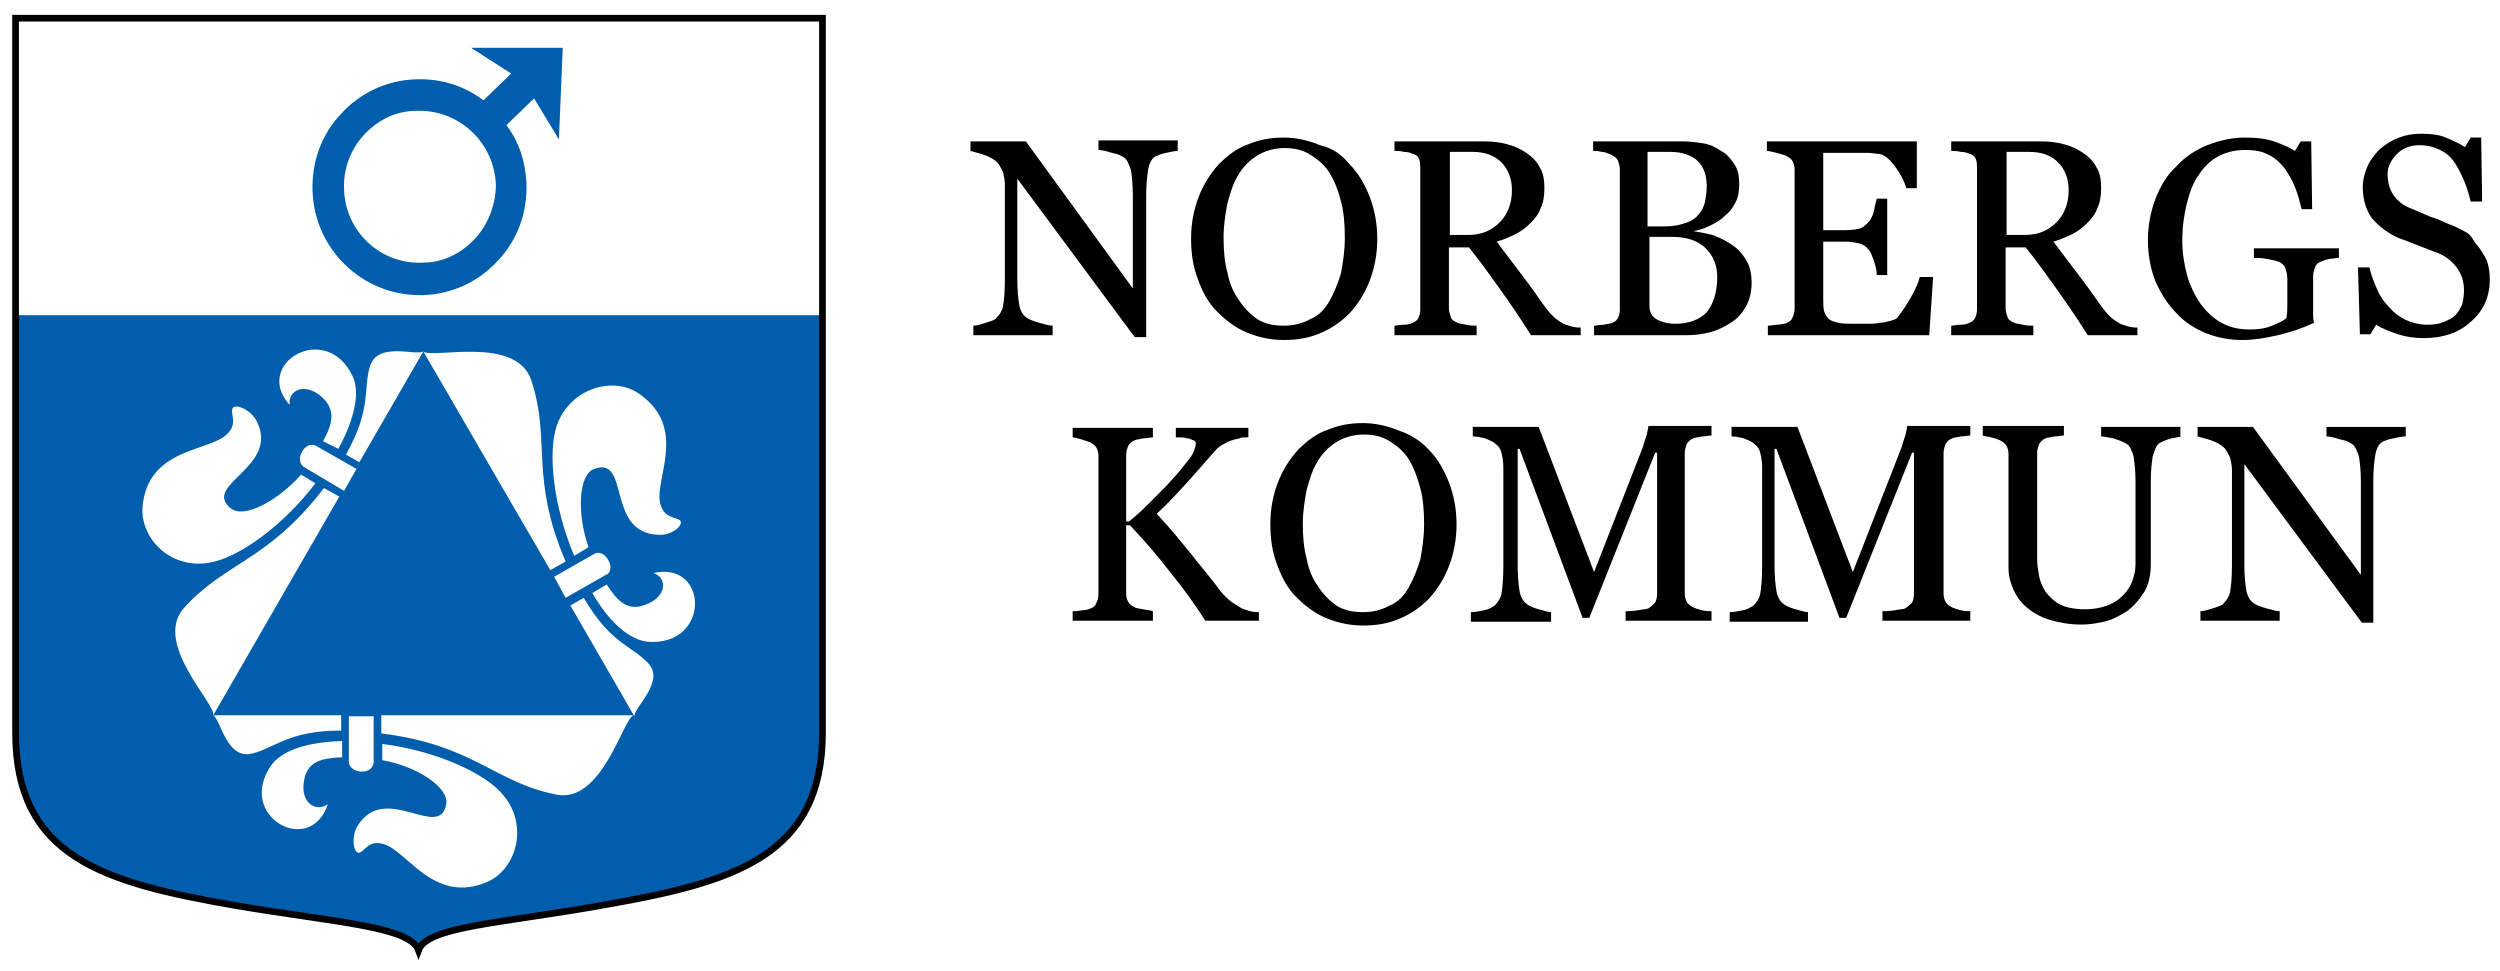 <svg xmlns:inkscape="http://www.inkscape.org/namespaces/inkscape" xmlns:sodipodi="http://sodipodi.sourceforge.net/DTD/sodipodi-0.dtd" xmlns="http://www.w3.org/2000/svg" xmlns:svg="http://www.w3.org/2000/svg" xmlns:rdf="http://www.w3.org/1999/02/22-rdf-syntax-ns#" xmlns:cc="http://creativecommons.org/ns#" xmlns:dc="http://purl.org/dc/elements/1.1/" id="Norbergs_kommun_logotyp_liggande_CMYK" x="0px" y="0px" viewBox="0 0 261.8 101.7" xml:space="preserve" width="261.8" height="101.7">  <title id="title15">Logo</title>  <defs id="defs11"></defs>  <style type="text/css" id="style1">	.st0{fill-rule:evenodd;clip-rule:evenodd;fill:#005EAD;}	.st1{fill:none;stroke:#000000;stroke-width:0.702;stroke-miterlimit:3.864;}</style>  <g id="Text_Norbergs_kommun" transform="translate(-24.97,-19.795)">	<path d="m 276.8,65.5 c -0.3,0 -0.7,0.1 -1.2,0.2 -0.6,0.1 -1,0.3 -1.2,0.4 -0.3,0.2 -0.6,0.7 -0.7,1.4 -0.1,0.7 -0.2,1.5 -0.2,2.6 V 85 h -1.2 L 260,68.4 v 10.5 c 0,1.2 0.1,2.1 0.2,2.7 0.1,0.6 0.4,1.1 0.7,1.3 0.2,0.2 0.7,0.4 1.4,0.6 0.7,0.2 1.1,0.3 1.4,0.3 v 1 h -8.3 v -1 c 0.3,0 0.7,-0.1 1.3,-0.3 0.6,-0.2 1,-0.3 1.1,-0.5 0.3,-0.3 0.6,-0.7 0.7,-1.2 0.1,-0.5 0.2,-1.5 0.2,-2.8 V 69 c 0,-0.4 -0.1,-0.9 -0.2,-1.3 -0.2,-0.4 -0.4,-0.8 -0.6,-1 -0.3,-0.3 -0.8,-0.6 -1.4,-0.8 -0.6,-0.2 -1.1,-0.3 -1.4,-0.4 v -1 h 5.8 L 272.2,80 v -9.7 c 0,-1.2 -0.1,-2.1 -0.2,-2.7 -0.2,-0.6 -0.4,-1.1 -0.7,-1.3 -0.3,-0.2 -0.7,-0.4 -1.3,-0.5 -0.6,-0.2 -1.1,-0.3 -1.4,-0.3 v -1 h 8.3 v 1 z" id="path1"></path>	<path d="m 253.6,65.5 c -0.3,0 -0.7,0.1 -1.2,0.2 -0.5,0.1 -0.9,0.3 -1.3,0.5 -0.3,0.2 -0.5,0.7 -0.7,1.4 -0.1,0.7 -0.2,1.5 -0.2,2.5 v 8.8 c 0,1.1 -0.2,2.1 -0.7,2.9 -0.5,0.8 -1.1,1.5 -1.8,2 -0.8,0.5 -1.5,0.9 -2.4,1.1 -0.9,0.2 -1.6,0.3 -2.4,0.3 -1.2,0 -2.3,-0.2 -3.3,-0.5 -1,-0.3 -1.8,-0.8 -2.4,-1.3 -0.6,-0.5 -1.1,-1.2 -1.4,-1.9 -0.3,-0.7 -0.5,-1.4 -0.5,-2.2 v -12 c 0,-0.3 -0.1,-0.6 -0.2,-0.8 -0.1,-0.2 -0.3,-0.4 -0.7,-0.6 -0.2,-0.1 -0.5,-0.2 -0.9,-0.3 -0.4,-0.1 -0.7,-0.1 -0.9,-0.2 v -1 h 8.5 v 1 c -0.3,0 -0.6,0.1 -1,0.1 -0.4,0.1 -0.7,0.1 -0.9,0.2 -0.3,0.1 -0.5,0.3 -0.7,0.6 -0.1,0.3 -0.2,0.6 -0.2,0.9 v 11.2 c 0,0.5 0.1,1.1 0.2,1.7 0.1,0.6 0.4,1.2 0.7,1.7 0.4,0.5 0.9,1 1.5,1.3 0.6,0.3 1.5,0.5 2.6,0.5 1,0 1.9,-0.2 2.6,-0.5 0.7,-0.3 1.3,-0.8 1.7,-1.3 0.4,-0.5 0.7,-1.1 0.8,-1.6 0.2,-0.6 0.2,-1.1 0.2,-1.7 v -8.3 c 0,-1.1 -0.1,-1.9 -0.2,-2.6 -0.2,-0.7 -0.4,-1.1 -0.7,-1.3 -0.3,-0.2 -0.8,-0.4 -1.4,-0.6 -0.6,-0.1 -1,-0.2 -1.3,-0.2 v -1 h 8.3 v 1 z" id="path2"></path>	<path d="m 231.1,84.8 h -9 v -1 c 0.3,0 0.7,0 1.3,-0.1 0.5,-0.1 0.9,-0.1 1.1,-0.2 0.3,-0.2 0.5,-0.4 0.7,-0.6 0.1,-0.2 0.2,-0.5 0.2,-0.9 V 67.2 h -0.2 l -6.9,17.3 h -0.7 L 211,66.8 h -0.2 V 79 c 0,1.2 0.1,2.1 0.2,2.7 0.1,0.6 0.4,1.1 0.7,1.3 0.2,0.2 0.6,0.4 1.3,0.6 0.7,0.2 1.1,0.3 1.3,0.3 v 1 h -8.2 v -1 c 0.4,0 0.9,-0.1 1.4,-0.2 0.5,-0.1 0.8,-0.3 1.1,-0.5 0.3,-0.3 0.6,-0.7 0.7,-1.2 0.1,-0.6 0.2,-1.5 0.2,-2.8 V 68.7 c 0,-0.6 -0.1,-1.1 -0.2,-1.5 -0.1,-0.4 -0.3,-0.7 -0.6,-0.9 -0.3,-0.3 -0.7,-0.4 -1.1,-0.6 -0.4,-0.1 -0.9,-0.2 -1.3,-0.2 v -1 h 6.9 l 5.8,15.2 5,-12.8 c 0.2,-0.5 0.3,-1 0.5,-1.5 0.1,-0.5 0.2,-0.9 0.2,-1 h 6.6 v 1 c -0.3,0 -0.6,0.1 -1,0.1 -0.4,0.1 -0.7,0.1 -0.9,0.2 -0.3,0.1 -0.5,0.3 -0.7,0.6 -0.1,0.3 -0.2,0.6 -0.2,0.9 V 82 c 0,0.3 0.1,0.6 0.2,0.8 0.1,0.2 0.3,0.4 0.7,0.6 0.2,0.1 0.5,0.2 0.9,0.3 0.4,0.1 0.8,0.1 1,0.1 v 1 z" id="path3"></path>	<path d="m 204.2,84.8 h -9 v -1 c 0.3,0 0.7,0 1.3,-0.1 0.5,-0.1 0.9,-0.1 1.1,-0.2 0.3,-0.2 0.5,-0.4 0.7,-0.6 0.1,-0.2 0.2,-0.5 0.2,-0.9 V 67.2 h -0.2 l -6.9,17.3 h -0.7 l -6.6,-17.7 h -0.2 V 79 c 0,1.2 0.1,2.1 0.2,2.7 0.1,0.6 0.4,1.1 0.7,1.3 0.2,0.2 0.6,0.4 1.3,0.6 0.7,0.2 1.1,0.3 1.3,0.3 v 1 H 179 v -1 c 0.4,0 0.9,-0.1 1.4,-0.2 0.5,-0.1 0.8,-0.3 1.1,-0.5 0.3,-0.3 0.6,-0.7 0.7,-1.2 0.1,-0.6 0.2,-1.5 0.2,-2.8 V 68.7 c 0,-0.6 -0.1,-1.1 -0.2,-1.5 -0.1,-0.4 -0.3,-0.7 -0.6,-0.9 -0.3,-0.3 -0.7,-0.4 -1.1,-0.6 -0.4,-0.1 -0.9,-0.2 -1.3,-0.2 v -1 h 6.9 l 5.8,15.2 5,-12.8 c 0.2,-0.5 0.3,-1 0.5,-1.5 0.1,-0.5 0.2,-0.9 0.2,-1 h 6.6 v 1 c -0.3,0 -0.6,0.1 -1,0.1 -0.4,0.1 -0.7,0.1 -0.9,0.2 -0.3,0.1 -0.5,0.3 -0.7,0.6 -0.1,0.3 -0.2,0.6 -0.2,0.9 V 82 c 0,0.3 0.1,0.6 0.2,0.8 0.1,0.2 0.3,0.4 0.7,0.6 0.2,0.1 0.5,0.2 0.9,0.3 0.4,0.1 0.8,0.1 1,0.1 z" id="path4"></path>	<path id="_x3C_Bana_x3E_" d="m 174.6,66.9 c 0.9,0.9 1.6,2.1 2.1,3.4 0.5,1.3 0.8,2.8 0.8,4.4 0,1.6 -0.3,3.1 -0.8,4.4 -0.5,1.3 -1.2,2.4 -2.1,3.4 -0.9,0.9 -1.9,1.6 -3.1,2.1 -1.2,0.5 -2.4,0.7 -3.8,0.7 -1.4,0 -2.7,-0.3 -3.9,-0.8 -1.2,-0.5 -2.2,-1.3 -3.1,-2.2 -0.9,-0.9 -1.5,-2 -2,-3.4 -0.5,-1.3 -0.7,-2.7 -0.7,-4.2 0,-1.7 0.3,-3.1 0.8,-4.4 0.5,-1.3 1.2,-2.4 2.1,-3.4 0.9,-0.9 1.9,-1.7 3.1,-2.1 1.2,-0.5 2.4,-0.7 3.7,-0.7 1.3,0 2.6,0.3 3.8,0.8 1.2,0.4 2.3,1.1 3.1,2 m -2.1,14.4 c 0.5,-0.9 0.9,-1.9 1.2,-2.9 0.2,-1.1 0.4,-2.3 0.4,-3.7 0,-1.4 -0.1,-2.7 -0.4,-3.8 -0.3,-1.1 -0.7,-2.2 -1.2,-3 -0.5,-0.8 -1.2,-1.4 -2,-1.9 -0.8,-0.5 -1.7,-0.7 -2.7,-0.7 -1.1,0 -2.1,0.3 -2.9,0.8 -0.8,0.5 -1.5,1.2 -2,2.1 -0.5,0.8 -0.8,1.8 -1.1,2.9 -0.2,1.1 -0.4,2.3 -0.4,3.5 0,1.4 0.1,2.6 0.4,3.7 0.2,1.1 0.6,2.1 1.2,2.9 0.5,0.8 1.2,1.5 1.9,2 0.8,0.5 1.7,0.7 2.8,0.7 1,0 1.9,-0.2 2.8,-0.7 0.8,-0.3 1.5,-1 2,-1.9"></path>	<path d="m 156.9,84.8 h -5.7 c -1.1,-1.7 -2.3,-3.4 -3.7,-5.1 -1.3,-1.7 -2.7,-3.3 -4.2,-4.9 h -0.4 V 82 c 0,0.3 0.1,0.6 0.2,0.8 0.1,0.2 0.3,0.4 0.7,0.6 0.2,0.1 0.4,0.1 0.9,0.2 0.4,0.1 0.8,0.1 1,0.2 v 1 h -8.4 v -1 c 0.2,0 0.5,0 1,-0.1 0.4,0 0.7,-0.1 0.9,-0.2 0.3,-0.1 0.5,-0.3 0.6,-0.6 0.1,-0.2 0.2,-0.5 0.2,-0.9 V 67.5 c 0,-0.3 -0.1,-0.6 -0.2,-0.8 -0.1,-0.2 -0.3,-0.4 -0.7,-0.6 -0.3,-0.1 -0.6,-0.2 -0.9,-0.3 -0.4,-0.1 -0.7,-0.2 -0.9,-0.2 v -1 h 8.4 v 1 c -0.3,0 -0.6,0.1 -1,0.1 -0.4,0.1 -0.7,0.1 -0.9,0.2 -0.3,0.1 -0.5,0.3 -0.7,0.6 -0.1,0.3 -0.2,0.6 -0.2,0.9 v 7 h 0.3 c 0.9,-0.7 1.7,-1.5 2.5,-2.3 0.8,-0.8 1.6,-1.6 2.3,-2.4 0.8,-0.9 1.3,-1.6 1.7,-2.1 0.3,-0.5 0.5,-1 0.5,-1.4 0,-0.1 -0.1,-0.3 -0.3,-0.3 -0.2,-0.1 -0.4,-0.2 -0.6,-0.2 -0.3,-0.1 -0.5,-0.1 -0.7,-0.1 -0.2,0 -0.4,0 -0.5,0 v -1 h 7.6 v 1 c 0,0 -0.1,0 -0.2,0 -0.1,0 -0.2,0 -0.3,0 -0.1,0 -0.3,0 -0.4,0.1 -0.1,0 -0.3,0.1 -0.5,0.1 -0.3,0.1 -0.7,0.2 -1,0.4 -0.4,0.2 -0.7,0.4 -0.9,0.6 -1,1.1 -2,2.3 -3.1,3.5 -1.1,1.2 -2.1,2.3 -3.2,3.3 1.5,1.6 2.7,3.1 3.6,4.2 0.9,1.2 2,2.4 3,3.8 0.4,0.5 0.8,0.9 1.2,1.2 0.4,0.3 0.8,0.5 1.1,0.7 0.2,0.1 0.6,0.2 0.9,0.3 0.4,0.1 0.7,0.1 0.9,0.1 v 0.9 z" id="path5"></path>	<path d="m 284.4,45.5 c 0.4,0.5 0.7,1 1,1.6 0.2,0.6 0.3,1.2 0.3,2 0,1.8 -0.7,3.3 -2,4.4 -1.3,1.2 -3,1.7 -4.9,1.7 -0.9,0 -1.8,-0.1 -2.7,-0.4 -0.9,-0.3 -1.7,-0.6 -2.3,-1 l -0.6,1 h -1.1 l -0.2,-7 h 1.2 c 0.2,0.9 0.5,1.6 0.8,2.3 0.3,0.7 0.7,1.3 1.3,1.9 0.5,0.6 1.1,1 1.7,1.3 0.7,0.3 1.4,0.5 2.3,0.5 0.7,0 1.2,-0.1 1.7,-0.3 0.5,-0.2 0.9,-0.4 1.2,-0.7 0.3,-0.3 0.5,-0.7 0.7,-1.1 0.1,-0.4 0.2,-0.9 0.2,-1.5 0,-0.8 -0.2,-1.6 -0.7,-2.3 -0.5,-0.7 -1.1,-1.2 -2,-1.6 -0.6,-0.2 -1.3,-0.5 -2.1,-0.8 -0.8,-0.3 -1.5,-0.6 -2.1,-0.8 -1.1,-0.5 -2,-1.2 -2.7,-2 -0.6,-0.8 -1,-1.9 -1,-3.3 0,-0.8 0.2,-1.5 0.5,-2.2 0.3,-0.7 0.8,-1.3 1.3,-1.8 0.6,-0.5 1.2,-0.9 2,-1.2 0.8,-0.3 1.5,-0.4 2.4,-0.4 0.9,0 1.8,0.1 2.5,0.4 0.7,0.3 1.4,0.6 2,1 l 0.6,-1 h 1.1 l 0.1,6.7 h -1.2 c -0.2,-0.8 -0.4,-1.5 -0.7,-2.2 -0.3,-0.7 -0.6,-1.3 -1,-1.9 -0.4,-0.6 -0.9,-1 -1.5,-1.3 -0.6,-0.3 -1.3,-0.5 -2.2,-0.5 -0.9,0 -1.7,0.3 -2.3,0.9 -0.6,0.6 -1,1.3 -1,2.1 0,0.9 0.2,1.6 0.6,2.2 0.4,0.6 1,1.1 1.8,1.4 0.7,0.3 1.4,0.6 2.1,0.9 0.7,0.2 1.3,0.5 2,0.8 0.6,0.2 1.1,0.5 1.7,0.8 0.6,0.3 0.8,1 1.2,1.4" id="path6"></path>	<path d="m 269.8,46.8 c -0.2,0 -0.5,0.1 -0.9,0.1 -0.4,0.1 -0.7,0.2 -0.9,0.3 -0.3,0.1 -0.5,0.3 -0.6,0.6 -0.1,0.3 -0.2,0.6 -0.2,0.9 v 1.6 c 0,1.1 0,1.9 0,2.3 0,0.4 0,0.7 0.1,1 -1.3,0.6 -2.5,1 -3.8,1.3 -1.3,0.3 -2.5,0.5 -3.7,0.5 -1.3,0 -2.5,-0.2 -3.8,-0.7 -1.2,-0.5 -2.3,-1.2 -3.1,-2.1 -0.9,-0.9 -1.6,-2 -2.2,-3.3 -0.5,-1.3 -0.8,-2.7 -0.8,-4.4 0,-1.5 0.3,-3 0.8,-4.3 0.5,-1.3 1.2,-2.5 2.2,-3.4 0.9,-1 2,-1.7 3.2,-2.2 1.3,-0.5 2.6,-0.8 4,-0.8 1.1,0 2.1,0.1 3,0.4 0.8,0.3 1.6,0.6 2.2,1 l 0.6,-1 h 1.1 l 0.1,7.1 H 266 c -0.2,-0.8 -0.4,-1.6 -0.7,-2.3 -0.3,-0.8 -0.7,-1.4 -1.1,-2 -0.5,-0.6 -1,-1.1 -1.7,-1.4 -0.7,-0.4 -1.5,-0.5 -2.4,-0.5 -1,0 -1.9,0.2 -2.7,0.6 -0.8,0.4 -1.5,1 -2.1,1.9 -0.6,0.8 -1,1.8 -1.3,3 -0.3,1.2 -0.5,2.5 -0.5,4 0,1.3 0.2,2.5 0.5,3.6 0.3,1.1 0.8,2.1 1.4,3 0.6,0.8 1.3,1.5 2.2,2 0.9,0.5 1.9,0.7 3,0.7 0.8,0 1.6,-0.1 2.3,-0.4 0.7,-0.3 1.2,-0.5 1.5,-0.8 0.1,-0.5 0.1,-1 0.1,-1.5 0,-0.5 0,-0.9 0,-1.3 V 49 c 0,-0.4 -0.1,-0.8 -0.2,-1.1 -0.1,-0.3 -0.3,-0.5 -0.7,-0.7 -0.3,-0.1 -0.7,-0.2 -1.3,-0.3 -0.5,-0.1 -1,-0.1 -1.3,-0.1 v -1 h 8.9 v 1 z" id="path7"></path>	<path id="_x3C_Bana_x3E__00000044872909300099640540000017402950418476577432_" d="m 249.1,54.9 h -5.5 c -1.2,-1.9 -2.3,-3.5 -3.3,-4.9 -1,-1.4 -2,-2.8 -3.2,-4.3 H 235 v 6.4 c 0,0.3 0.1,0.6 0.2,0.9 0.1,0.3 0.3,0.4 0.7,0.6 0.2,0.1 0.5,0.1 0.9,0.2 0.4,0.1 0.8,0.1 1.1,0.1 v 1 h -8.6 v -1 c 0.2,0 0.6,-0.1 1,-0.1 0.4,0 0.7,-0.1 0.9,-0.2 0.3,-0.1 0.5,-0.3 0.6,-0.5 0.1,-0.2 0.2,-0.5 0.2,-0.9 V 37.4 c 0,-0.3 0,-0.6 -0.1,-0.9 -0.1,-0.3 -0.3,-0.5 -0.7,-0.6 -0.2,-0.1 -0.5,-0.2 -0.9,-0.2 -0.4,-0.1 -0.7,-0.1 -1,-0.1 v -1 h 9.4 c 0.9,0 1.7,0.1 2.4,0.3 0.8,0.2 1.4,0.5 2,0.9 0.6,0.4 1.1,0.9 1.4,1.5 0.4,0.6 0.5,1.4 0.5,2.2 0,0.8 -0.1,1.5 -0.4,2.1 -0.2,0.6 -0.6,1.1 -1.1,1.6 -0.4,0.4 -0.9,0.8 -1.5,1.1 -0.6,0.3 -1.3,0.6 -2,0.8 1,1.3 1.8,2.4 2.5,3.3 0.7,0.9 1.5,2 2.4,3.3 0.4,0.6 0.8,1 1.1,1.3 0.3,0.3 0.7,0.5 1,0.7 0.2,0.1 0.6,0.2 0.9,0.3 0.4,0.1 0.7,0.1 0.9,0.1 v 0.8 z m -7.5,-15.2 c 0,-1.2 -0.4,-2.2 -1.1,-2.9 -0.7,-0.7 -1.7,-1.1 -3,-1.1 h -2.4 v 8.7 h 1.9 c 1.3,0 2.4,-0.4 3.3,-1.3 0.8,-0.8 1.3,-1.9 1.3,-3.4"></path>	<path d="m 227.4,48.9 -0.4,6 h -16.9 v -1 c 0.3,0 0.7,-0.1 1.1,-0.1 0.5,-0.1 0.8,-0.1 0.9,-0.2 0.3,-0.1 0.5,-0.3 0.6,-0.6 0.1,-0.2 0.2,-0.5 0.2,-0.9 V 37.5 c 0,-0.3 -0.1,-0.6 -0.2,-0.8 -0.1,-0.2 -0.3,-0.4 -0.7,-0.6 -0.3,-0.1 -0.6,-0.2 -1,-0.3 -0.4,-0.1 -0.8,-0.2 -1,-0.2 v -1 h 15.7 v 4.9 h -1.1 c -0.2,-0.7 -0.6,-1.5 -1.2,-2.3 -0.6,-0.8 -1.2,-1.3 -1.8,-1.3 -0.3,0 -0.6,-0.1 -1.1,-0.1 -0.4,0 -0.9,0 -1.4,0 h -3.2 v 8.1 h 2.3 c 0.7,0 1.3,-0.1 1.6,-0.2 0.3,-0.1 0.6,-0.4 0.9,-0.7 0.2,-0.3 0.4,-0.6 0.5,-1.1 0.1,-0.5 0.2,-0.9 0.3,-1.3 h 1.1 v 8 h -1.1 c 0,-0.5 -0.1,-0.9 -0.3,-1.5 -0.2,-0.5 -0.3,-0.9 -0.5,-1.1 -0.3,-0.4 -0.6,-0.6 -1,-0.7 -0.4,-0.1 -0.9,-0.2 -1.5,-0.2 h -2.3 V 51 c 0,0.6 0,1.1 0.1,1.4 0.1,0.4 0.3,0.6 0.5,0.8 0.2,0.2 0.6,0.3 1,0.4 0.4,0.1 1,0.1 1.8,0.1 h 1.2 c 0.5,0 0.9,0 1.3,-0.1 0.4,0 0.7,-0.1 1.1,-0.2 0.4,-0.1 0.7,-0.2 0.8,-0.4 0.4,-0.5 0.9,-1.2 1.4,-2.1 0.5,-0.9 0.8,-1.6 0.9,-2.1 h 1.4 z" id="path8"></path>	<path id="_x3C_Bana_x3E__00000047047294067840378840000008698988219432586943_" d="m 206.3,45.4 c 0.6,0.4 1.1,0.9 1.5,1.6 0.4,0.6 0.6,1.4 0.6,2.4 0,0.9 -0.2,1.8 -0.6,2.5 -0.4,0.7 -0.9,1.3 -1.6,1.7 -0.6,0.4 -1.4,0.8 -2.2,1 -0.8,0.2 -1.6,0.3 -2.5,0.3 h -9.6 v -1 c 0.2,0 0.6,-0.1 1,-0.1 0.4,-0.1 0.8,-0.1 0.9,-0.2 0.3,-0.1 0.5,-0.3 0.6,-0.5 0.1,-0.2 0.2,-0.5 0.2,-0.9 V 37.5 c 0,-0.3 -0.1,-0.6 -0.2,-0.9 -0.1,-0.2 -0.3,-0.4 -0.7,-0.6 -0.3,-0.1 -0.6,-0.3 -1,-0.3 -0.4,-0.1 -0.6,-0.1 -0.9,-0.1 v -1 h 9.4 c 0.7,0 1.4,0.1 2.1,0.2 0.7,0.1 1.3,0.4 1.9,0.8 0.6,0.3 1,0.8 1.4,1.4 0.4,0.6 0.5,1.3 0.5,2.1 0,0.7 -0.1,1.4 -0.4,1.9 -0.3,0.6 -0.6,1 -1.1,1.4 -0.4,0.4 -0.9,0.7 -1.5,1 -0.6,0.3 -1.2,0.5 -1.8,0.6 v 0 c 0.6,0.1 1.2,0.2 2,0.4 0.8,0.3 1.4,0.6 2,1 m -3.5,-3.1 c 0.4,-0.4 0.6,-0.9 0.7,-1.3 0.1,-0.5 0.2,-1.1 0.2,-1.7 0,-1.1 -0.3,-2 -0.9,-2.6 -0.6,-0.6 -1.6,-1 -2.9,-1 -0.3,0 -0.7,0 -1.2,0 -0.5,0 -0.8,0 -1.2,0 v 7.8 h 1.8 c 0.8,0 1.4,-0.1 2,-0.3 0.7,-0.2 1.2,-0.5 1.5,-0.9 m 2,6.5 c 0,-1.2 -0.4,-2.2 -1.2,-3 -0.8,-0.8 -2,-1.2 -3.5,-1.2 -0.6,0 -1.1,0 -1.5,0 -0.4,0 -0.7,0 -0.9,0 v 7.2 c 0,0.6 0.2,1.1 0.7,1.4 0.5,0.3 1.2,0.5 2,0.5 1.4,0 2.5,-0.4 3.3,-1.2 0.7,-0.9 1.1,-2.1 1.1,-3.7"></path>	<path id="_x3C_Bana_x3E__00000056410285022253655100000011568013445471502997_" d="m 190.8,54.9 h -5.5 C 184.1,53 183,51.4 182,50 c -1,-1.4 -2,-2.8 -3.2,-4.3 h -2.1 v 6.4 c 0,0.3 0.1,0.6 0.2,0.9 0.1,0.3 0.3,0.4 0.7,0.6 0.2,0.1 0.5,0.1 0.9,0.2 0.4,0.1 0.8,0.1 1.1,0.1 v 1 H 171 v -1 c 0.2,0 0.6,-0.1 1,-0.1 0.4,0 0.7,-0.1 0.9,-0.2 0.3,-0.1 0.5,-0.3 0.6,-0.5 0.1,-0.2 0.2,-0.5 0.2,-0.9 V 37.4 c 0,-0.3 0,-0.6 -0.1,-0.9 -0.1,-0.3 -0.3,-0.5 -0.7,-0.6 -0.2,-0.1 -0.5,-0.2 -0.9,-0.2 -0.4,-0.1 -0.7,-0.1 -1,-0.1 v -1 h 9.4 c 0.9,0 1.7,0.1 2.4,0.3 0.8,0.2 1.4,0.5 2,0.9 0.6,0.4 1.1,0.9 1.4,1.5 0.4,0.6 0.5,1.4 0.5,2.2 0,0.8 -0.1,1.5 -0.4,2.1 -0.2,0.6 -0.6,1.1 -1.1,1.6 -0.4,0.4 -0.9,0.8 -1.5,1.1 -0.6,0.3 -1.3,0.6 -2,0.8 1,1.3 1.8,2.4 2.5,3.3 0.7,0.9 1.5,2 2.4,3.3 0.4,0.6 0.8,1 1.1,1.3 0.3,0.3 0.7,0.5 1,0.7 0.2,0.1 0.6,0.2 0.9,0.3 0.4,0.1 0.7,0.1 0.9,0.1 v 0.8 z m -7.5,-15.2 c 0,-1.2 -0.4,-2.2 -1.1,-2.9 -0.7,-0.7 -1.7,-1.1 -3,-1.1 h -2.4 v 8.7 h 1.9 c 1.3,0 2.4,-0.4 3.3,-1.3 0.8,-0.8 1.3,-1.9 1.3,-3.4"></path>	<path id="_x3C_Bana_x3E__00000054242630655083616230000017349858651007274431_" d="m 166.3,37 c 0.9,0.9 1.6,2.1 2.1,3.4 0.5,1.3 0.8,2.8 0.8,4.4 0,1.6 -0.3,3.1 -0.8,4.4 -0.5,1.3 -1.2,2.4 -2.1,3.4 -0.9,0.9 -1.9,1.6 -3.1,2.1 -1.2,0.5 -2.4,0.7 -3.8,0.7 -1.4,0 -2.7,-0.3 -3.9,-0.8 -1.2,-0.5 -2.2,-1.3 -3.1,-2.2 -0.9,-0.9 -1.5,-2 -2,-3.4 -0.5,-1.3 -0.7,-2.7 -0.7,-4.2 0,-1.7 0.3,-3.1 0.8,-4.4 0.5,-1.3 1.2,-2.4 2.1,-3.4 0.9,-0.9 1.9,-1.7 3.1,-2.1 1.2,-0.5 2.4,-0.7 3.7,-0.7 1.3,0 2.6,0.3 3.8,0.8 1.3,0.3 2.3,1 3.1,2 m -2.1,14.3 c 0.5,-0.9 0.9,-1.9 1.2,-2.9 0.2,-1.1 0.4,-2.3 0.4,-3.7 0,-1.4 -0.1,-2.7 -0.4,-3.8 -0.3,-1.2 -0.7,-2.2 -1.2,-3 -0.5,-0.8 -1.2,-1.4 -2,-1.9 -0.8,-0.5 -1.7,-0.7 -2.7,-0.7 -1.1,0 -2.1,0.3 -2.9,0.8 -0.8,0.5 -1.5,1.2 -2,2.1 -0.5,0.8 -0.8,1.8 -1.1,2.9 -0.2,1.1 -0.4,2.3 -0.4,3.5 0,1.4 0.1,2.6 0.4,3.7 0.2,1.1 0.6,2.1 1.2,2.9 0.5,0.8 1.2,1.5 1.9,2 0.8,0.5 1.7,0.7 2.8,0.7 1,0 1.9,-0.2 2.8,-0.7 0.8,-0.3 1.5,-1 2,-1.9"></path>	<path d="m 148.3,35.6 c -0.3,0 -0.7,0.1 -1.2,0.2 -0.6,0.1 -0.9,0.3 -1.2,0.4 -0.3,0.2 -0.6,0.7 -0.7,1.4 -0.1,0.7 -0.2,1.5 -0.2,2.6 v 14.9 h -1.2 L 131.5,38.5 V 49 c 0,1.2 0.1,2.1 0.2,2.7 0.1,0.6 0.4,1.1 0.7,1.3 0.2,0.2 0.7,0.4 1.4,0.6 0.7,0.2 1.1,0.3 1.4,0.3 v 1 h -8.3 v -1 c 0.3,0 0.7,-0.1 1.3,-0.3 0.6,-0.2 1,-0.3 1.1,-0.5 0.3,-0.3 0.6,-0.7 0.7,-1.2 0.1,-0.5 0.2,-1.5 0.2,-2.8 v -10 c 0,-0.4 -0.1,-0.9 -0.2,-1.3 -0.2,-0.4 -0.4,-0.8 -0.6,-1 -0.3,-0.3 -0.8,-0.6 -1.4,-0.8 -0.6,-0.2 -1.1,-0.3 -1.4,-0.4 v -1 h 5.8 L 143.6,50 v -9.7 c 0,-1.2 -0.1,-2.1 -0.2,-2.7 -0.2,-0.6 -0.4,-1.1 -0.7,-1.3 -0.3,-0.2 -0.7,-0.4 -1.3,-0.5 -0.6,-0.2 -1.1,-0.3 -1.4,-0.3 v -1 h 8.3 z" id="path9"></path></g>  <g id="g10" transform="translate(-24.97,-19.795)">	<path class="st0" d="m 26.5,52.8 v 43.7 c 0,13 9.1,15.7 22.9,18.1 10.6,1.9 18.4,2.2 19.3,4.7 0.9,-2.5 8.6,-2.9 19.2,-4.7 13.8,-2.4 23.1,-5.1 23.1,-18.1 V 52.8 Z m 56.8,11.5 c 1.4,-3.9 6,-5.2 8.7,-3.2 5,3.6 1.5,8.8 2.1,11.4 0.4,1.6 1.6,1.4 2.1,1.8 0.4,0.5 -0.9,1.6 -2.3,1.5 -5.5,-0.2 -2.9,-8.3 -6.7,-6.9 -1.7,0.6 -1.8,4.8 -0.6,8.2 L 85.1,78 C 82.9,72.8 82.3,67.1 83.3,64.3 Z M 88.4,80 84.2,82.4 83,80.2 87.2,77.8 c 0.1,-0.1 0.9,-0.4 1.5,0.7 0.5,1 -0.1,1.5 -0.3,1.5 z M 80.6,59.6 c 2.1,6.3 -0.2,10.1 3.6,19 L 82.6,79.5 69.3,56.6 c 1,0.8 9.7,-1.7 11.3,3 z m -11.3,-3 -6.7,11.6 -1.4,-0.8 c 2.7,-4.8 1.8,-6.9 2.5,-9.2 0.8,-2.7 4.8,-1.1 5.6,-1.6 z m -7.4,2.6 c 0.8,1.7 0.2,4.5 -1.5,7.6 L 58.8,66 c 1,-1.8 1.4,-3.3 -0.2,-4.7 -1.8,-1.5 -3.5,-0.6 -3.3,0.9 -3.9,-4.3 3.8,-8.9 6.6,-3 z m -22,13.6 c 0.6,-6.1 6.9,-5.7 8.8,-7.5 1.2,-1.1 0.4,-2.1 0.6,-2.7 0.2,-0.6 1.8,0 2.5,1.2 2.6,4.9 -5.7,6.7 -2.7,9.2 1.4,1.2 5,-0.8 7.4,-3.5 l 1.5,0.9 c -3.4,4.5 -8.1,7.8 -11,8.3 -4.1,0.8 -7.4,-2.5 -7.1,-5.9 z m 4.3,10.7 C 48.6,78.6 53,78.6 58.9,70.9 l 1.6,0.9 -13.2,22.9 C 47.6,93.5 41,87.2 44.2,83.5 Z m 16.5,15.6 c -2,0.1 -3.6,0.4 -3.9,2.5 -0.4,2.3 1.3,3.3 2.5,2.4 -1.8,5.6 -9.7,1.3 -5.9,-4.1 1.1,-1.5 3.7,-2.4 7.4,-2.5 v 1.7 z m 0,-2.8 c -5.5,0 -6.9,1.8 -9.3,2.4 -2.7,0.7 -3.3,-3.5 -4.1,-4 H 60.7 Z M 56.8,68.7 c 0,0 -0.8,-0.5 -0.2,-1.6 0.6,-1 1.3,-0.7 1.5,-0.6 l 4.2,2.4 -1.3,2.3 z m 4.7,30.9 v -4.8 h 2.6 v 4.8 c 0,0 0,1 -1.3,1 -1.2,-0.1 -1.3,-0.9 -1.3,-1 z m 14.6,12.5 c -5.6,2.5 -8.4,-3.1 -10.9,-3.9 -1.6,-0.5 -2,0.7 -2.6,0.9 -0.6,0.1 -0.9,-1.6 -0.2,-2.8 2.9,-4.7 8.6,1.6 9.3,-2.3 0.3,-1.8 -3.2,-4 -6.7,-4.6 v -1.7 c 5.6,0.7 10.9,3.1 12.7,5.4 2.6,3.1 1.4,7.6 -1.6,9 z M 83.2,103 C 76.7,101.7 74.6,97.8 64.9,96.6 V 94.7 H 91.3 C 90.2,95.1 88,104 83.2,103 Z m 8.2,-8.2 -6.7,-11.6 1.4,-0.8 c 2.8,4.8 5,5 6.7,6.8 1.9,1.9 -1.4,4.6 -1.4,5.6 z M 92.8,87 C 90.9,86.8 88.8,85 87,81.9 L 88.5,81 c 1.1,1.7 2.2,2.9 4.1,2.1 2.2,-0.8 2.3,-2.8 0.8,-3.3 5.8,-1.3 6,7.7 -0.6,7.2 z" id="path10"></path>	<path id="Symbol_J&#xE4;rn" class="st0" d="m 74.3,24.8 4.2,2.7 -2.9,2.8 c -2,-1.5 -4.4,-2.3 -7.1,-2.2 -3,0.1 -5.8,1.4 -7.8,3.6 -2.1,2.2 -3.1,5.1 -3,8.1 0.2,6.1 5.2,10.9 11.2,10.9 0.1,0 0.3,0 0.4,0 3,-0.1 5.8,-1.4 7.8,-3.6 2.1,-2.2 3.1,-5.1 3,-8.1 C 80,36.7 79.3,34.6 78,32.9 l 2.9,-2.8 2.6,4.3 0.4,-9.6 z m 0.4,20 c -1.5,1.6 -3.4,2.5 -5.5,2.5 -4.4,0.2 -8.1,-3.3 -8.2,-7.7 -0.1,-2.1 0.7,-4.2 2.1,-5.7 1.5,-1.6 3.4,-2.5 5.5,-2.5 0.1,0 0.2,0 0.3,0 4.3,0 7.8,3.4 8,7.7 0,2.1 -0.8,4.2 -2.2,5.7"></path></g>  <g id="Svart_ram_00000119101756165061367060000001244611199479384200_" transform="translate(-24.97,-19.795)">	<path class="st1" d="m 111.1,21.7 v 74.8 c 0,13 -9.3,15.7 -23.1,18.1 -10.6,1.9 -18.3,2.2 -19.2,4.7 -0.9,-2.5 -8.7,-2.9 -19.3,-4.7 C 35.7,112.2 26.6,109.5 26.6,96.5 V 21.7 Z" id="path11"></path></g>  <rect style="fill:none" id="rect14" width="262.119" height="100.397" x="25.099" y="20.442"></rect>  </svg>